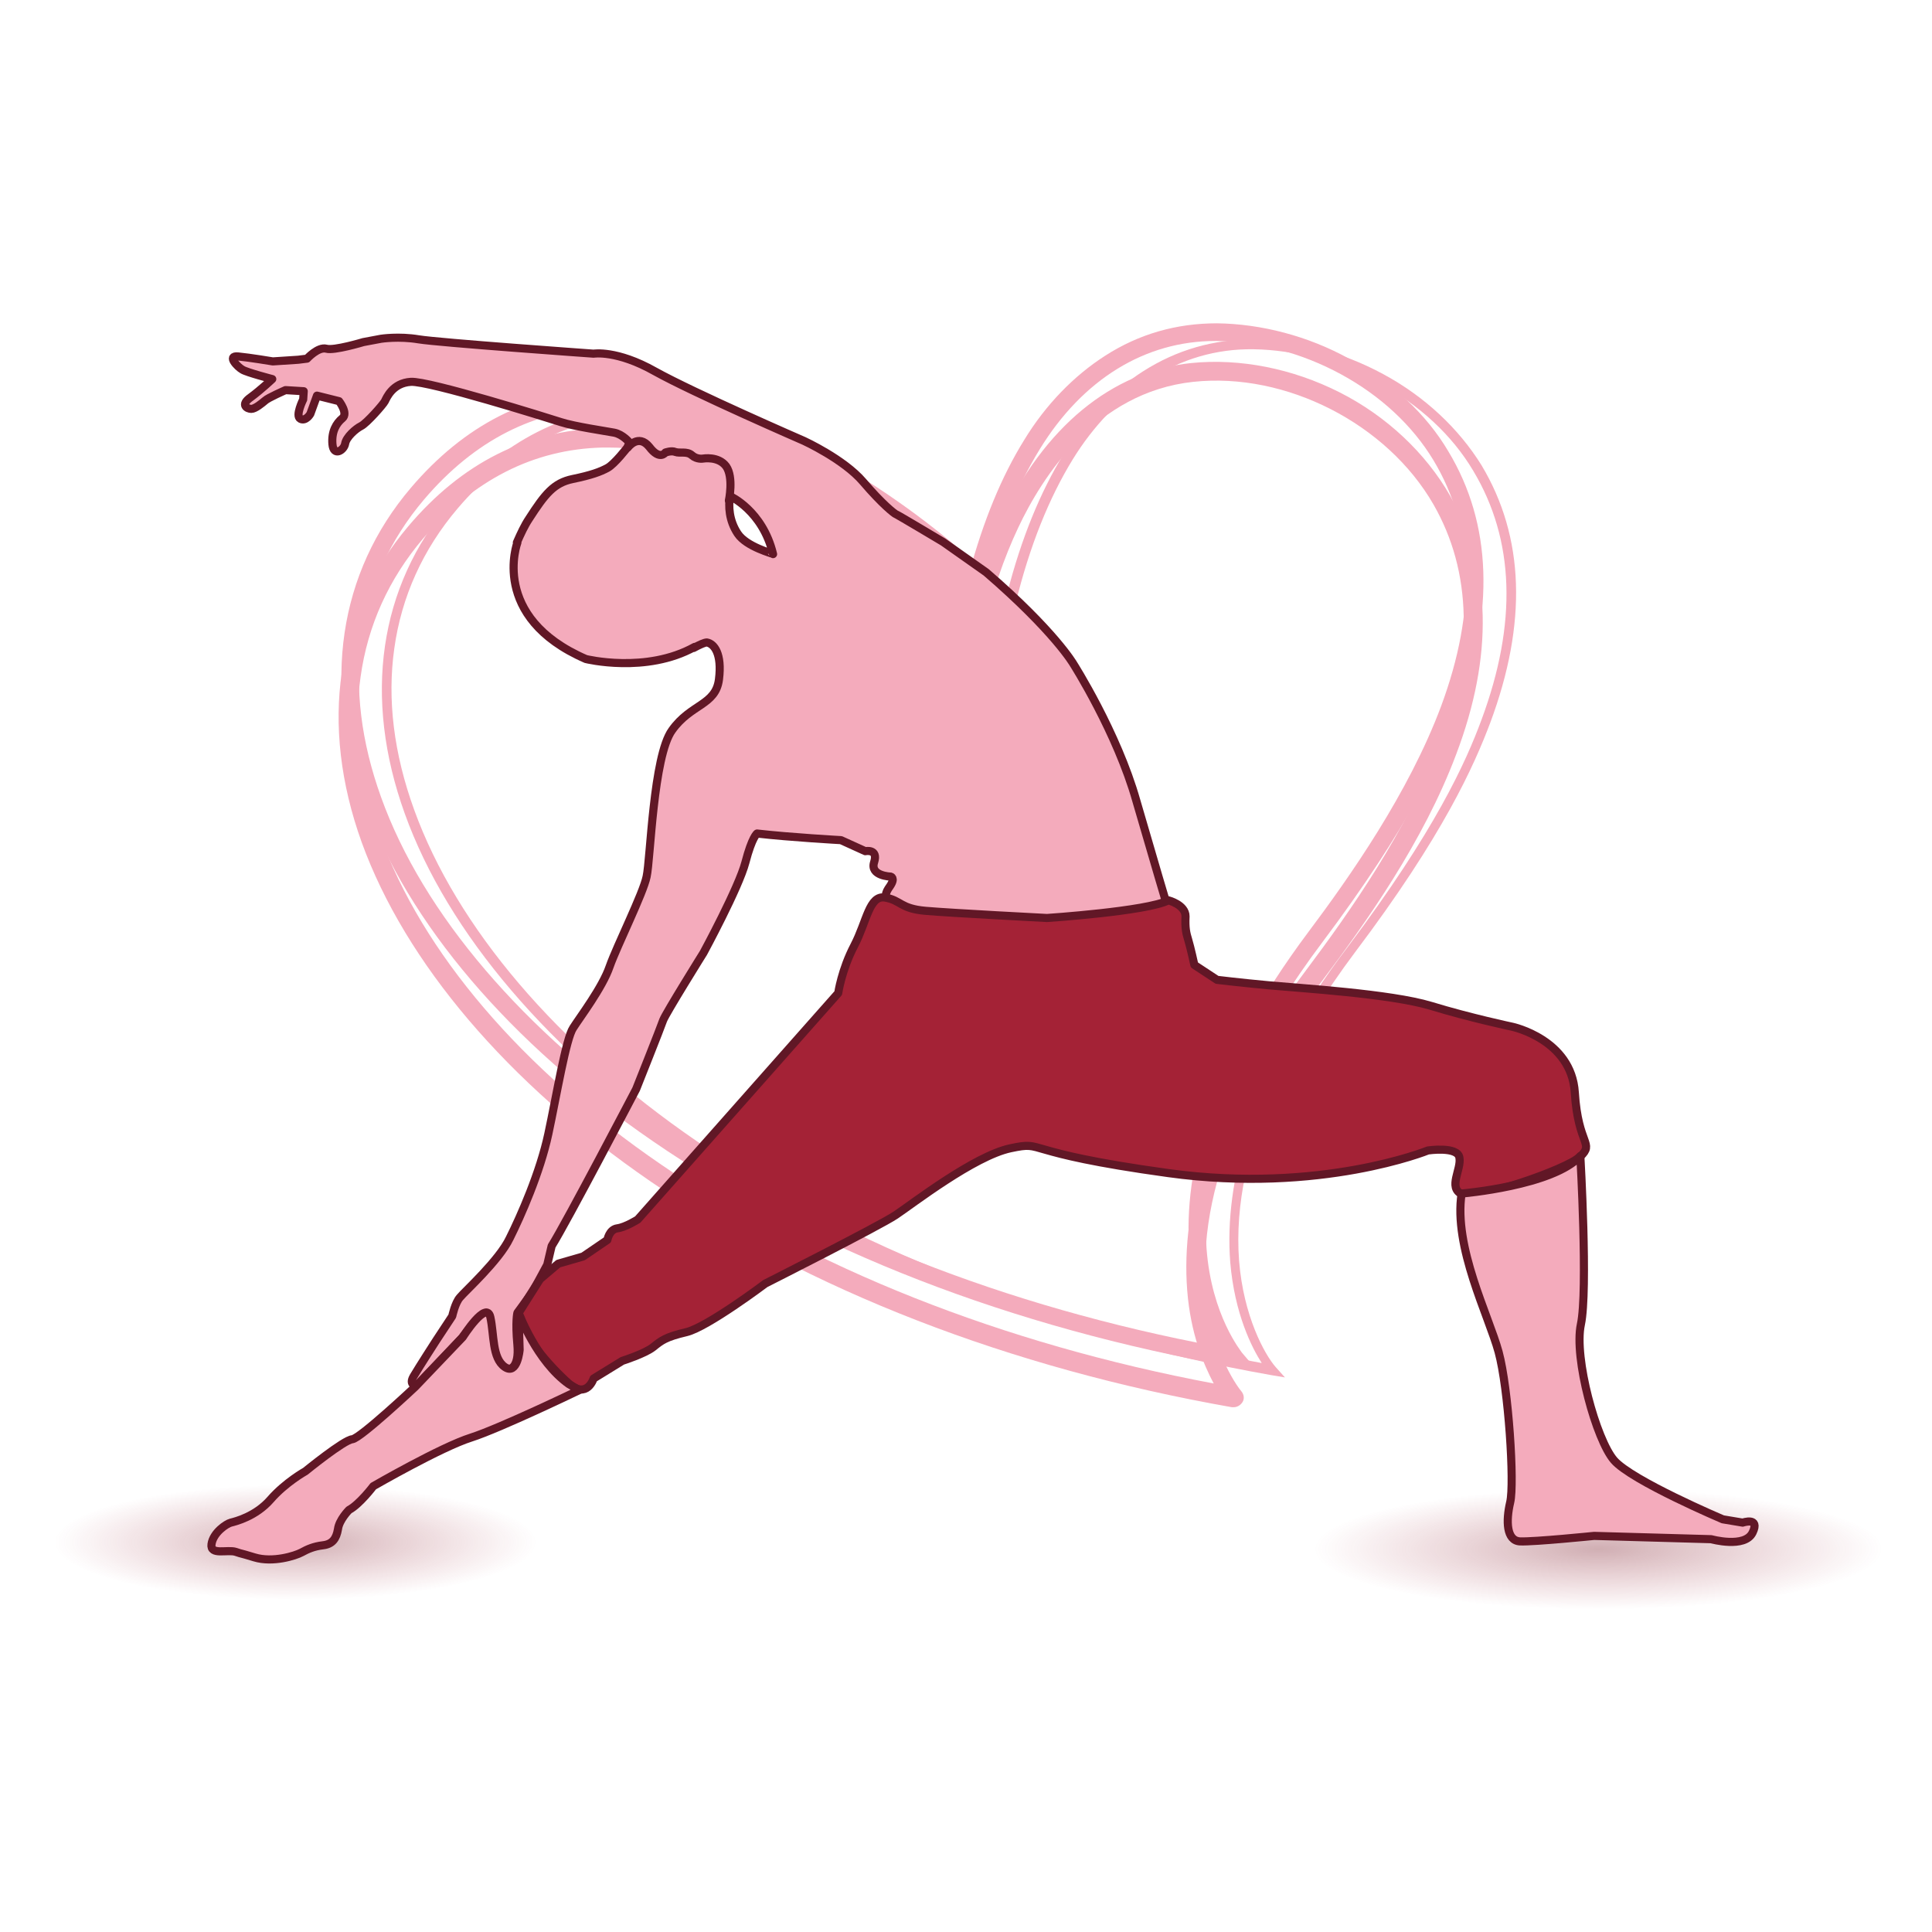 <?xml version="1.0" encoding="UTF-8" standalone="no"?>
<!DOCTYPE svg PUBLIC "-//W3C//DTD SVG 1.1//EN" "http://www.w3.org/Graphics/SVG/1.1/DTD/svg11.dtd">
<svg width="100%" height="100%" viewBox="0 0 350 350" version="1.1" xmlns="http://www.w3.org/2000/svg" xmlns:xlink="http://www.w3.org/1999/xlink" xml:space="preserve" xmlns:serif="http://www.serif.com/" style="fill-rule:evenodd;clip-rule:evenodd;stroke-linecap:round;stroke-linejoin:round;stroke-miterlimit:10;">
    <g transform="matrix(1,0,0,1,-2988.48,0)">
        <g id="Artboard5" transform="matrix(0.216,0,0,0.262,1545.83,0)">
            <rect x="6680.82" y="0" width="1620.82" height="1336.23" style="fill:none;"/>
            <g transform="matrix(1,0,0,1,1.81899e-12,-139.615)">
                <g transform="matrix(4.631,0,0,3.818,6671.56,27.181)">
                    <path d="M225,284.3L224.7,284.3C184.4,277.2 148,263.1 119.4,243.4C93.5,225.6 75,203.8 67.1,182C59.4,160.6 62.4,140.3 75.5,124.8C85.2,113.3 97,107.4 110.6,107C120.4,106.8 136.6,109.6 157.8,124.4C166.7,130.6 173.5,136.9 176.8,140.1C178.5,133.9 180.5,128.5 182.8,123.6C190.7,106.8 202.9,96.7 217.3,95.2C226.2,94.3 235.7,96.2 244.2,100.5C252.7,104.8 259.8,111.5 264.2,119.2C271.7,132.4 272.1,148.2 265.3,166.1C259.4,181.8 249.1,196.4 240.8,207.4C230.4,221.2 218.4,242 220,262.6C220.9,274.8 226.3,281.3 226.4,281.4C226.9,282 227,282.8 226.6,283.4C226.2,284 225.6,284.3 225,284.3ZM111.8,110.5L110.7,110.5C98.2,110.8 87.3,116.4 78.2,127C72,134.3 68.2,142.7 66.9,152C65.6,161.1 66.8,170.7 70.4,180.7C78,201.9 96.1,223.1 121.4,240.4C148.6,259.1 183.1,272.8 221.4,280C219.6,276.6 217.2,271 216.6,263.1C216,255.4 217.1,247.1 219.9,238.5C223.4,227.8 229.5,216.6 238.1,205.2C246.2,194.4 256.3,180 262.1,164.7C268.5,147.8 268.2,133 261.2,120.8C252.8,106.2 234.5,96.8 217.7,98.6C200,100.5 190.3,115.9 186,125C183.4,130.5 181.3,136.7 179.5,143.9C179.3,144.5 178.9,145 178.2,145.2C177.6,145.4 176.9,145.2 176.5,144.7C176.4,144.6 168.1,135.8 155.8,127.2C144.7,119.6 128.2,110.5 111.8,110.5Z" style="fill:rgb(244,171,188);fill-rule:nonzero;"/>
                </g>
                <g transform="matrix(4.631,0,0,3.818,6671.56,27.181)">
                    <path d="M234.3,278.9L231.9,278.5C191.7,271.4 155.4,257.3 126.9,237.8C101.2,220.1 82.7,198.5 74.9,176.8C67.3,155.7 70.2,135.7 83.1,120.5C92.7,109.2 104.3,103.4 117.5,103C127.2,102.8 143.2,105.5 164.1,120.2C174,127.1 181.4,134.2 184,136.9C186.6,126.8 190,118.6 194.2,111.7C198.1,105.4 203.1,100.2 208.6,96.7C214.7,92.8 221.4,90.9 228.5,90.9C236.4,91 244.7,93.2 252.1,97.2C259.7,101.3 265.8,107.1 269.9,113.7C277.7,126.7 278.2,142.3 271.5,160.3C268.6,168 263,180.7 247,201.9C236.5,215.9 224.4,236.9 226,257.8C226.8,267.8 230.6,274.7 232.6,277L234.3,278.9ZM118.7,104.7L117.6,104.7C104.9,105 93.7,110.7 84.5,121.5C78.2,128.9 74.3,137.5 73,146.9C71.7,156.1 72.9,165.9 76.6,176.1C84.3,197.4 102.5,218.8 127.9,236.2C155.7,255.3 191,269.1 230.1,276.3C228.3,273.5 225.2,267.4 224.4,258.1C223.8,250.5 224.9,242.4 227.6,233.9C231.1,223.3 237.1,212.2 245.7,200.9C261.5,179.9 267.1,167.4 269.9,159.8C276.4,142.3 275.9,127.2 268.4,114.7C264.6,108.3 258.7,102.8 251.3,98.8C244.2,95 236.1,92.8 228.6,92.7C221.8,92.6 215.5,94.5 209.7,98.2C204.4,101.6 199.6,106.6 195.9,112.6C191.6,119.6 188.1,128.2 185.5,138.8L185.1,140.4L184,139.2C183.9,139.1 175.5,130.3 163.2,121.6C143.4,107.8 128.3,104.7 118.7,104.7Z" style="fill:rgb(244,171,188);fill-rule:nonzero;"/>
                </g>
                <g transform="matrix(4.631,0,0,3.818,6671.56,27.181)">
                    <path d="M229.4,277.8L225.1,277C184.8,269.9 148.4,255.8 119.8,236.1C94,218.4 75.4,196.6 67.6,174.8C59.9,153.4 62.9,133.2 76,117.8C85.7,106.4 97.5,100.4 110.9,100.1C120.7,99.9 136.8,102.7 157.9,117.4C167,123.8 173.9,130.1 177.1,133.3C179.7,123.7 183,115.7 187.1,109.1C191,102.7 196.1,97.5 201.7,93.9C207.9,89.9 214.7,88 222,88C230,88.1 238.5,90.3 245.9,94.4C253.6,98.6 259.9,104.4 263.9,111.2C271.8,124.3 272.3,140.2 265.6,158.4C262.7,166.1 257,178.9 241,200.2C230.6,214 218.6,234.8 220.1,255.5C221,267.8 226.5,274.3 226.5,274.4L229.4,277.8ZM118.8,103.2C116.5,103.2 114,103.3 111,103.3C98.5,103.6 87.5,109.2 78.4,119.9C72.2,127.2 68.3,135.7 67.1,145C65.8,154.1 67,163.8 70.6,173.8C78.2,195 96.4,216.2 121.6,233.6C148.9,252.4 183.6,266.1 222,273.3C220.2,270 217.7,264.3 217,256.1C216.4,248.4 217.5,240.2 220.3,231.6C223.8,221 229.9,209.8 238.5,198.3C246,188.3 256.7,173.1 262.6,157.3C269,140 268.6,125.1 261.2,112.8C257.4,106.5 251.6,101.1 244.4,97.2C237.4,93.4 229.5,91.3 222,91.2L221.7,91.2C209,91.2 197.7,98.1 189.9,110.8C185.6,117.8 182.2,126.3 179.6,136.8L178.9,139.6L176.9,137.5C176.8,137.4 168.5,128.6 156.2,120C135.1,105.4 132,103.2 118.8,103.2Z" style="fill:rgb(244,171,188);fill-rule:nonzero;"/>
                </g>
                <g transform="matrix(4.631,0,0,3.818,6671.56,27.181)">
                    <path d="M207.4,174.5C203.9,162.1 196,149.7 196,149.7C196,149.7 192.6,143.8 180.2,133.1L172.4,127.6C172.4,127.6 164.2,122.7 163.9,122.6C163.6,122.5 161.4,120.8 157.9,116.7C154.4,112.6 147.2,109.3 147.2,109.3C147.2,109.3 127.2,100.6 120.2,96.7C113.3,92.8 109.1,93.5 109.1,93.5C109.1,93.5 81,91.5 77.4,90.9C73.8,90.3 70.6,90.8 70.6,90.8L67.4,91.4C67.4,91.4 62.1,93 60.7,92.6C59.2,92.2 57.2,94.4 57.2,94.4L55.6,94.6L51,94.9C51,94.9 46.8,94.2 44.7,94C42.6,93.8 44.6,95.9 45.5,96.4C46.3,96.9 50.9,98.1 50.9,98.1C50.9,98.1 48.9,100 47,101.4C45,102.8 46.4,103.5 47.1,103.5C47.8,103.5 49,102.5 49.6,102C50.1,101.5 53.3,100.1 53.3,100.1L56.6,100.3L56.5,101.8C56.5,101.8 55,104.8 56,105.3C57,105.8 57.8,104.4 57.8,104.4L59,101.1L63,102.1C63,102.1 64.7,104.3 63.6,105.2C62.5,106.1 61.6,107.6 61.8,109.9C62,112.2 63.9,111 64.1,109.8C64.3,108.6 66,107.1 67,106.6C68,106.1 71,102.7 71.3,102.1C71.6,101.5 72.7,98.8 76,98.6C79.3,98.4 100.7,105.1 103.2,105.9C105.7,106.7 111.2,107.5 112.8,107.8C114.4,108.1 115.6,109.6 115.6,109.6L115.2,110.5C115.2,110.5 112.9,113.5 111.6,114.2C110.3,114.9 108.7,115.5 105.3,116.2C101.9,116.9 100.3,118.9 97.4,123.4C96.6,124.6 95.9,126.1 95.2,127.7L95.3,127.7C95.3,127.7 90.2,141.2 107.7,148.8C107.7,148.8 118.6,151.5 127.4,146.6L127.2,146.8C128.3,146.2 129.2,145.8 129.6,145.8C130.9,146 132.4,147.8 131.8,152.5C131.2,157.2 126.7,156.9 123.3,161.7C119.9,166.4 119.4,185.1 118.7,188.2C118.1,191.2 113.3,200.8 112,204.5C110.7,208.3 106.6,213.7 105.4,215.6C104.1,217.5 102.4,227.8 100.9,234.8C99.4,241.8 95.9,249.7 93.9,253.7C92,257.7 85.8,263.3 84.9,264.4C84,265.4 83.5,267.8 83.5,267.8L80.6,272.2C80.6,272.2 77.5,277 76.5,278.7C75.5,280.4 77.1,280.4 77.1,280.4L85.2,271.8C85.2,271.8 87.9,268.3 89,267.6C90,266.9 89.8,266.5 90.7,272C91.6,277.5 92.9,277.2 93.3,277.4C93.7,277.6 95.7,277.4 95.3,273C94.9,268.7 95.3,267.2 95.3,267.2L98,263.5L100.7,258.5L101.5,255.1C104.2,250.8 116.8,226.7 116.8,226.7C116.8,226.7 121.3,215.4 121.7,214.2C122.2,212.9 129,202 129,202C129,202 135.4,190.2 136.6,185.6C137.8,181 138.7,180.4 138.7,180.4C144.8,181.1 153.9,181.6 153.9,181.6L158.3,183.6C158.3,183.6 160.7,183.1 159.9,185.6C159.1,188.1 162.9,188.2 162.9,188.2C162.9,188.2 163.8,188.4 162.8,189.9C161.8,191.3 161.7,191.9 163.1,192.7C164.5,193.5 165.8,194.4 168.8,194.8C171.8,195.2 190.8,196.1 190.8,196.1C202.2,196 212.8,192.9 212.8,192.9C212.8,192.9 211,186.9 207.4,174.5ZM135.2,126.1C133.6,123.7 133.5,121.1 133.8,119.3C133.8,119.3 139.7,121.9 141.6,129.8C141.6,129.7 136.8,128.5 135.2,126.1Z" style="fill:rgb(244,171,188);fill-rule:nonzero;stroke:rgb(97,23,38);stroke-width:1.47px;"/>
                </g>
                <g transform="matrix(4.631,0,0,3.818,6671.56,27.181)">
                    <ellipse cx="55.1" cy="308.7" rx="43.7" ry="10.4" style="fill:url(#_Radial1);"/>
                </g>
                <g transform="matrix(4.631,0,0,3.818,6671.56,27.181)">
                    <ellipse cx="291.1" cy="310" rx="51.5" ry="10.9" style="fill:url(#_Radial2);"/>
                </g>
                <g transform="matrix(4.631,0,0,3.818,6671.56,27.181)">
                    <path d="M222,206.9C222,206.9 226.1,207.4 231.5,207.9C236.9,208.4 253.4,209.4 260.7,211.6C267.9,213.8 275.5,215.4 275.5,215.4C275.5,215.4 286.2,217.7 286.8,227.3C287.4,236.9 290.4,236.4 287.8,238.9C285.2,241.3 268.8,246.9 266.3,245.7C263.8,244.5 266.3,241.2 265.9,239.1C265.6,237 260.2,237.8 260.2,237.8C260.2,237.8 240.8,245.7 213.2,241.9C185.6,238.1 191.2,236 184.6,237.4C178,238.8 166.8,247.5 163.8,249.5C160.8,251.5 140.2,261.9 140.2,261.9C140.2,261.9 129.7,269.8 125.9,270.7C122.1,271.6 121.4,272.2 119.9,273.4C118.4,274.6 114.3,275.9 114.3,275.9L109.1,279.1C109.1,279.1 107.9,282.9 104.6,280C101.3,277.1 95.4,270.5 95.6,267.1L99.4,261.1L102.7,258.3L107.2,257L111.6,254C111.6,254 111.9,252.1 113.4,251.9C114.9,251.7 117.1,250.3 117.1,250.3L153.4,209.3C153.4,209.3 154,205.1 156.3,200.7C158.6,196.3 159,191.5 161.9,192C164.8,192.5 164.6,194 169.2,194.4C173.8,194.8 191.2,195.7 191.2,195.7C191.2,195.7 209.3,194.5 213.2,192.5C213.2,192.5 216.3,193.3 216.3,195.4C216.2,197.5 216.4,198.4 216.8,199.7C217.2,201 217.9,204.2 217.9,204.2L222,206.9Z" style="fill:rgb(164,34,54);fill-rule:nonzero;stroke:rgb(97,23,38);stroke-width:1.47px;stroke-linecap:butt;stroke-linejoin:miter;"/>
                </g>
                <g transform="matrix(4.631,0,0,3.818,6671.56,27.181)">
                    <path d="M287.8,238.8C287.8,238.8 289.2,263.2 287.9,269.3C286.6,275.4 290.7,290.2 293.9,293.9C297.1,297.6 313.6,304.6 313.6,304.6L317.2,305.2C317.2,305.2 320.4,304.1 319,307C317.6,309.9 311.5,308.2 311.5,308.2L290.3,307.6C290.3,307.6 279.5,308.7 276.9,308.6C274.4,308.5 274.3,304.9 275.1,301.5C275.9,298.1 274.8,280.9 273,274.3C271.2,267.7 264.8,255.3 266.3,245.6C266.3,245.6 282.9,244.2 287.8,238.8Z" style="fill:rgb(244,171,188);fill-rule:nonzero;stroke:rgb(97,23,38);stroke-width:1.47px;stroke-linecap:butt;stroke-linejoin:miter;"/>
                </g>
                <g transform="matrix(4.631,0,0,3.818,6671.56,27.181)">
                    <path d="M104.6,280.1L106.5,281.2C106.5,281.2 92.2,288.1 86.9,289.8C81.5,291.5 69.2,298.6 69.2,298.6C69.2,298.6 66.7,301.9 64.8,302.9C64.8,302.9 63,304.7 62.8,306.4C62.5,308.1 61.8,309.1 60.1,309.3C58.4,309.5 57.3,310 56.2,310.6C55.1,311.2 51,312.5 47.7,311.5C44.4,310.5 45.8,311 44.3,310.5C42.8,310 39.6,311.2 39.9,309.1C40.2,307 42.6,305.4 43.4,305.2C44.2,305 47.9,304.1 50.6,301C53.3,297.9 56.9,295.9 56.9,295.9C56.9,295.9 63.9,290.2 65.4,290.1C66.9,289.9 76.8,280.6 76.8,280.6L85.4,271.6C85.4,271.6 89.7,264.8 90.4,268C91.1,271.2 90.7,275.4 93,277C95.3,278.6 95.7,273.9 95.7,273.9L95.5,267.1C95.5,267.2 98.8,276 104.6,280.1Z" style="fill:rgb(244,171,188);fill-rule:nonzero;stroke:rgb(97,23,38);stroke-width:1.47px;stroke-linecap:butt;stroke-linejoin:miter;"/>
                </g>
                <g transform="matrix(4.631,0,0,3.818,6671.56,27.181)">
                    <path d="M115.3,110.5C115.3,110.5 117.2,107.9 119.2,110.4C121.1,112.9 122.1,111.4 122.1,111.4C122.1,111.4 123.2,111 123.9,111.3C124.7,111.6 126,111.1 126.9,111.9C127.8,112.7 128.9,112.5 128.9,112.5C128.9,112.5 131.7,112 133.1,113.9C134.5,115.9 133.6,120.1 133.6,120.1" style="fill:rgb(244,171,188);fill-rule:nonzero;stroke:rgb(97,23,38);stroke-width:1.47px;stroke-linecap:butt;stroke-linejoin:miter;"/>
                </g>
            </g>
        </g>
    </g>
    <defs>
        <radialGradient id="_Radial1" cx="0" cy="0" r="1" gradientUnits="userSpaceOnUse" gradientTransform="matrix(43.693,0,0,10.401,55.107,308.748)"><stop offset="0" style="stop-color:rgb(121,25,38);stop-opacity:0.35"/><stop offset="1" style="stop-color:rgb(164,34,54);stop-opacity:0"/></radialGradient>
        <radialGradient id="_Radial2" cx="0" cy="0" r="1" gradientUnits="userSpaceOnUse" gradientTransform="matrix(51.551,0,0,10.93,291.078,309.986)"><stop offset="0" style="stop-color:rgb(121,25,38);stop-opacity:0.35"/><stop offset="1" style="stop-color:rgb(164,34,54);stop-opacity:0"/></radialGradient>
    </defs>
</svg>
